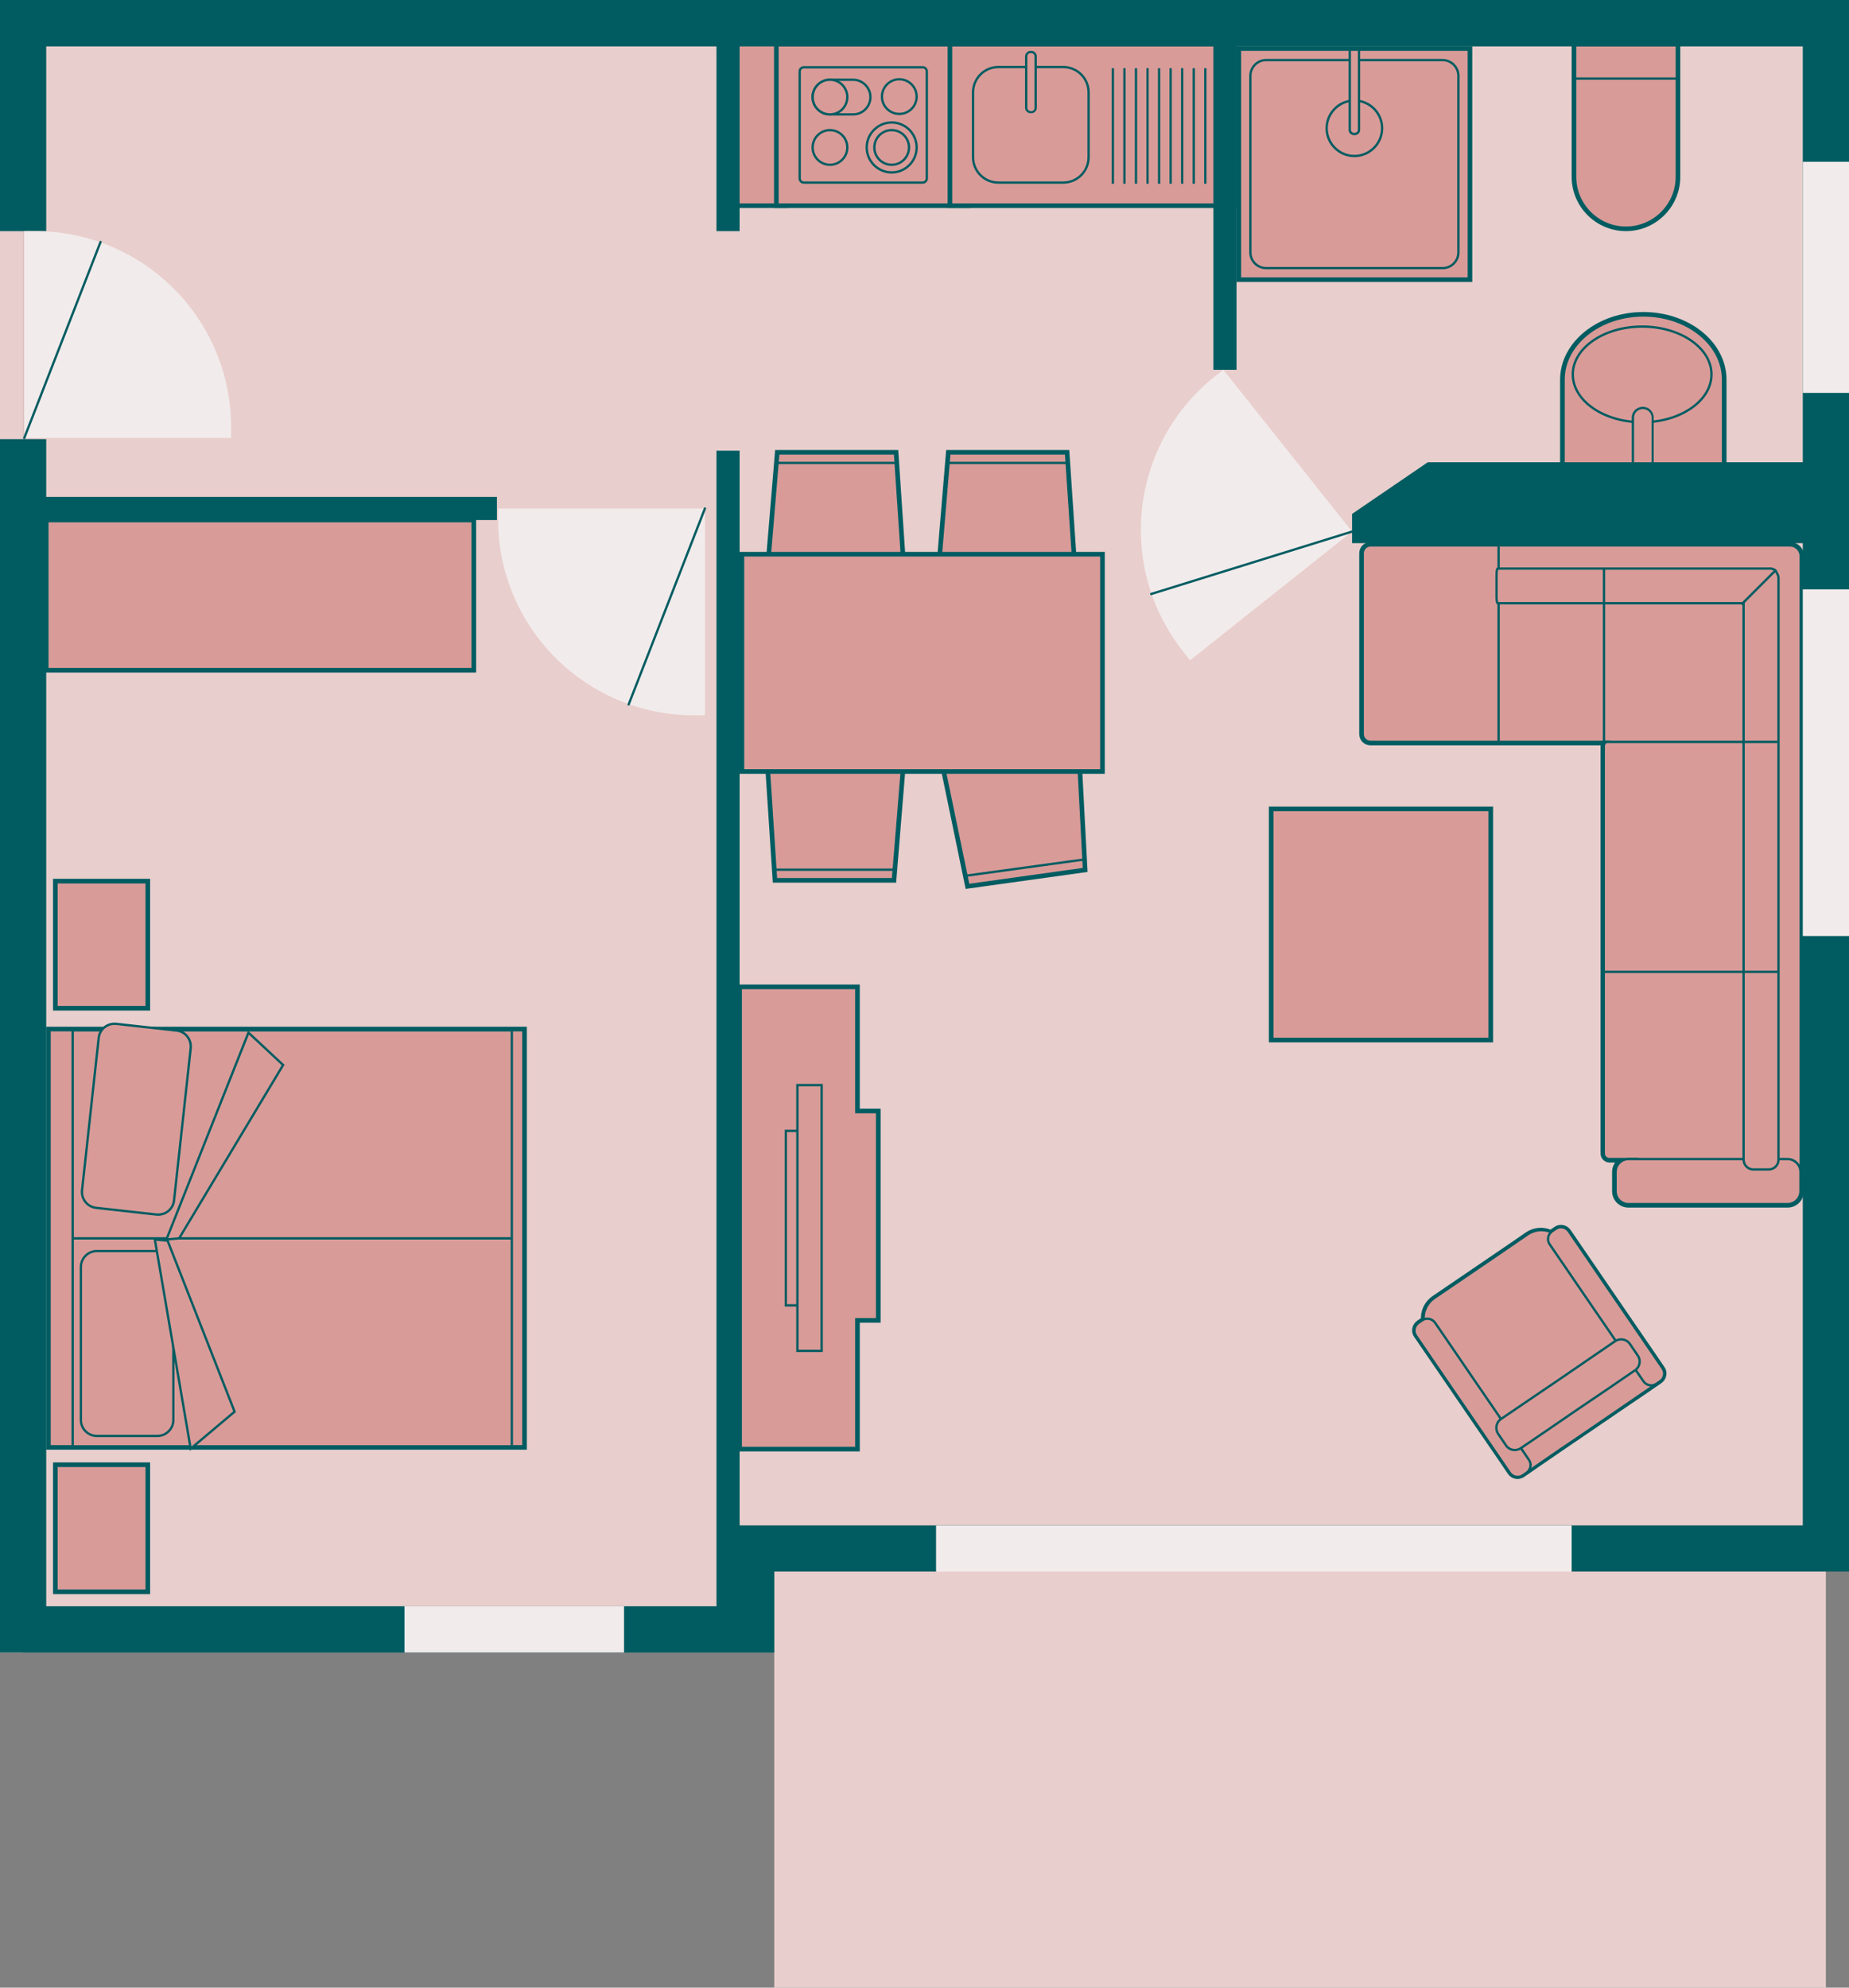 <?xml version="1.0" encoding="utf-8"?>
<!-- Generator: Adobe Illustrator 24.2.0, SVG Export Plug-In . SVG Version: 6.00 Build 0)  -->
<svg version="1.1" xmlns="http://www.w3.org/2000/svg" xmlns:xlink="http://www.w3.org/1999/xlink" x="0px" y="0px" width="800px"
	 height="860px" viewBox="0 0 800 860" enable-background="new 0 0 800 860" xml:space="preserve">
<rect x="0" y="0" width="800" height="860" fill="#808080" stroke="none"/>
<g id="plans">
</g>
<g id="house">
	<rect x="-240" y="-695" fill="#E8CECC" width="250" height="1410"/>
</g>
<g id="floor">
	<polygon fill="#E8CECC" points="325,-650 325,-685 10,-685 10,10 315,10 325,10 790,10 790,-650 	"/>
	<rect x="335" y="670" fill="#E8CECC" width="455" height="190"/>
	<polygon fill="#E8CECC" points="325,670 325,705 10,705 10,10 315,10 325,10 790,10 790,670 	"/>
</g>
<g id="interior">
	<rect x="315" y="-69" fill="#D99B98" stroke="#005C61" stroke-width="2" stroke-miterlimit="10" width="25" height="75"/>
	<path fill="#D99B98" stroke="#005C61" stroke-width="2" stroke-miterlimit="10" d="M681-56.5V-34v12.5V1h22.5h0H726v-22.5V-34
		v-22.5c0-12.4-10.1-22.5-22.5-22.5h0C691.1-79,681-68.9,681-56.5z"/>
	<path fill="#D99B98" stroke="#005C61" stroke-width="2" stroke-miterlimit="10" d="M419-69c0,0,0,18.9,0,37c0,0.4,0,0.8,0,1.2
		c0,16.4,0,31.8,0,31.8s-1.9,0-5,0c-2.2,0-4.9,0-7.9,0C384.7,1,336,1,336,1s0-15.4,0-31.8c0-0.4,0-0.8,0-1.2c0-18.2,0-37,0-37
		s48.7,0,70.2,0c3,0,5.6,0,7.9,0C417.1-69,419-69,419-69z"/>
	<path fill="#D99B98" stroke="#005C61" stroke-width="2" stroke-miterlimit="10" d="M534-69c0,0,0,9.5,0,21.4c0,4.7,0,9.9,0,15
		c0,17,0,33.6,0,33.6s-2,0-5.5,0c-0.6,0-1.7,0-3,0C481.1,1,411,1,411,1s0-16.6,0-33.6c0-5.1,0-10.3,0-15c0-12,0-21.4,0-21.4
		s70.1,0,114.5,0c1.3,0,2.4,0,3,0C532-69,534-69,534-69z"/>
	<rect x="315" y="14" fill="#D99B98" stroke="#005C61" stroke-width="2" stroke-miterlimit="10" width="25" height="75"/>
	<path fill="#D99B98" stroke="#005C61" stroke-width="2" stroke-miterlimit="10" d="M681,76.5V54V41.5V19h22.5h0H726v22.5V54v22.5
		c0,12.4-10.1,22.5-22.5,22.5h0C691.1,99,681,88.9,681,76.5z"/>
	<g>
		<line fill="none" stroke="#005C61" stroke-miterlimit="10" x1="681" y1="34" x2="726" y2="34"/>
	</g>
	<path fill="#D99B98" stroke="#005C61" stroke-width="2" stroke-miterlimit="10" d="M746,164.3V201h-70v-36.7
		c0-15.6,15.7-28.3,35-28.3h0C730.3,136,746,148.6,746,164.3z"/>
	<ellipse fill="#D99B98" stroke="#005C61" stroke-miterlimit="10" cx="710.5" cy="162" rx="30" ry="20.7"/>
	<g>
		<path fill="#D99B98" d="M706.5,200.5v-19.8c0-2.3,1.9-4.2,4.3-4.2c2.4,0,4.3,1.9,4.3,4.2v19.8H706.5z"/>
		<path fill="#005C61" d="M710.8,177c2.1,0,3.8,1.6,3.8,3.7V200H707v-19.3C707,178.6,708.7,177,710.8,177 M710.8,176
			c-2.6,0-4.8,2.1-4.8,4.7V201h9.5v-20.3C715.5,178.1,713.4,176,710.8,176L710.8,176z"/>
	</g>
	<path fill="#D99B98" stroke="#005C61" stroke-width="2" stroke-miterlimit="10" d="M419,89c0,0,0-18.9,0-37c0-0.4,0-0.8,0-1.2
		c0-16.4,0-31.8,0-31.8s-1.9,0-5,0c-2.2,0-4.9,0-7.9,0c-21.5,0-70.2,0-70.2,0s0,15.4,0,31.8c0,0.4,0,0.8,0,1.2c0,18.2,0,37,0,37
		s48.7,0,70.2,0c3,0,5.6,0,7.9,0C417.1,89,419,89,419,89z"/>
	<path fill="#D99B98" stroke="#005C61" stroke-miterlimit="10" d="M401,77.2c0,0,0-13,0-25.2c0-0.4,0-0.8,0-1.2
		c0-10.4,0-19.9,0-19.9c0-1-0.8-1.8-1.8-1.8h-51.4c-1,0-1.8,0.8-1.8,1.8c0,0,0,9.5,0,19.9c0,0.4,0,0.8,0,1.2c0,12.2,0,25.2,0,25.2
		c0,1,0.8,1.8,1.8,1.8h51.4C400.2,79,401,78.2,401,77.2z"/>
	<circle fill="#D99B98" stroke="#005C61" stroke-miterlimit="10" cx="385.8" cy="63.8" r="10.8"/>
	<circle fill="#D99B98" stroke="#005C61" stroke-miterlimit="10" cx="385.8" cy="63.8" r="7.5"/>
	<circle fill="#D99B98" stroke="#005C61" stroke-miterlimit="10" cx="359.1" cy="63.8" r="7.5"/>
	<path fill="#D99B98" stroke="#005C61" stroke-miterlimit="10" d="M376.6,42L376.6,42c0-4.1-3.4-7.5-7.5-7.5h-10
		c-4.1,0-7.5,3.4-7.5,7.5v0c0,4.1,3.4,7.5,7.5,7.5h10C373.3,49.5,376.6,46.1,376.6,42z"/>
	<circle fill="#D99B98" stroke="#005C61" stroke-miterlimit="10" cx="359.1" cy="42" r="7.5"/>
	<circle fill="#D99B98" stroke="#005C61" stroke-miterlimit="10" cx="389.1" cy="41.8" r="7.5"/>
	<g>
		<g>
			
				<rect x="34" y="433.3" transform="matrix(-4.489938e-11 1 -1 -4.489938e-11 659.75 411.75)" fill="none" stroke="#005C61" stroke-width="3" stroke-miterlimit="10" width="180" height="205"/>
			<rect x="21.5" y="535.8" fill="#D99B98" stroke="#005C61" stroke-miterlimit="10" width="205" height="90"/>
			<path fill="#D99B98" stroke="#005C61" stroke-miterlimit="10" d="M68.1,541.3H41.9c-3.8,0-6.9,3.1-6.9,6.9v66.2
				c0,3.8,3.1,6.9,6.9,6.9h26.2c3.8,0,6.9-3.1,6.9-6.9v-66.2C75,544.3,71.9,541.3,68.1,541.3z"/>
			<rect x="21.5" y="445.8" fill="#D99B98" stroke="#005C61" stroke-miterlimit="10" width="205" height="90"/>
			<path fill="#D99B98" stroke="#005C61" stroke-miterlimit="10" d="M76.4,445.9l-26.1-2.9c-3.8-0.4-7.2,2.3-7.6,6.1L35.5,515
				c-0.4,3.8,2.3,7.2,6.1,7.6l26.1,2.9c3.8,0.4,7.2-2.3,7.6-6.1l7.2-65.8C82.9,449.7,80.2,446.3,76.4,445.9z"/>
			<polygon fill="#D99B98" stroke="#005C61" stroke-miterlimit="10" points="72,536.3 107.5,446.8 122.5,460.8 77.5,535.8 			"/>
			<polygon fill="#D99B98" stroke="#005C61" stroke-miterlimit="10" points="67,536.3 82.5,626.8 101.5,610.8 72.5,536.8 			"/>
			
				<rect x="-63.5" y="530.8" transform="matrix(-4.489938e-11 1 -1 -4.489938e-11 562.25 509.25)" fill="#D99B98" stroke="#005C61" stroke-miterlimit="10" width="180" height="10"/>
			
				<rect x="134" y="533.3" transform="matrix(-4.489938e-11 1 -1 -4.489938e-11 759.75 311.75)" fill="#D99B98" stroke="#005C61" stroke-miterlimit="10" width="180" height="5"/>
		</g>
	</g>
	
		<rect x="16.5" y="641.3" transform="matrix(-4.491270e-11 1 -1 -4.491270e-11 705.25 617.25)" fill="#D99B98" stroke="#005C61" stroke-width="2" stroke-miterlimit="10" width="55" height="40"/>
	
		<rect x="16.5" y="388.8" transform="matrix(-4.491270e-11 1 -1 -4.491270e-11 452.75 364.75)" fill="#D99B98" stroke="#005C61" stroke-width="2" stroke-miterlimit="10" width="55" height="40"/>
	<g>
		<g>
			<polygon fill="#D99B98" stroke="#005C61" stroke-width="2" stroke-miterlimit="10" points="386.8,380.9 335.3,380.9 331.7,325.8 
				391.3,325.8 			"/>
			<line fill="none" stroke="#005C61" stroke-miterlimit="10" x1="335.3" y1="376.3" x2="386.8" y2="376.3"/>
		</g>
	</g>
	<g>
		<g>
			<polygon fill="#D99B98" stroke="#005C61" stroke-width="2" stroke-miterlimit="10" points="336.3,195.7 387.7,195.7 391.4,250.8 
				331.7,250.8 			"/>
			<line fill="none" stroke="#005C61" stroke-miterlimit="10" x1="387.7" y1="200.3" x2="336.3" y2="200.3"/>
		</g>
	</g>
	<g>
		<g>
			<polygon fill="#D99B98" stroke="#005C61" stroke-width="2" stroke-miterlimit="10" points="410.3,195.7 461.7,195.7 465.4,250.8 
				405.7,250.8 			"/>
			<line fill="none" stroke="#005C61" stroke-miterlimit="10" x1="461.7" y1="200.3" x2="410.3" y2="200.3"/>
		</g>
	</g>
	<g>
		<g>
			<polygon fill="#D99B98" stroke="#005C61" stroke-width="2" stroke-miterlimit="10" points="469.5,376.4 418.6,383.5 407.4,329.4 
				466.6,321.2 			"/>
			<line fill="none" stroke="#005C61" stroke-miterlimit="10" x1="418" y1="378.9" x2="468.9" y2="371.9"/>
		</g>
	</g>
	<rect x="321" y="239.8" fill="#D99B98" stroke="#005C61" stroke-width="2" stroke-miterlimit="10" width="156" height="94"/>
	<rect x="550" y="350" fill="#D99B98" stroke="#005C61" stroke-width="2" stroke-miterlimit="10" width="95" height="100"/>
	<rect x="20" y="225" fill="#D99B98" stroke="#005C61" stroke-width="2" stroke-miterlimit="10" width="185" height="65"/>
	<path fill="none" stroke="#005C61" stroke-width="3" stroke-miterlimit="10" d="M779,515.4c0,3.1-2.5,5.6-5.6,5.6h-68.8
		c-3.1,0-5.6-2.5-5.6-5.6v-8.3c0-3.1,2.5-5.6,5.6-5.6h-8.2c-1.3,0-2.4-1.1-2.4-2.4c0,0,0-32.5,0-69.6c0-6.6,0-13.3,0-20
		c0-43.5,0-86.6,0-86.6c0-0.8,0.4-1.5,1-1.9h-1h-3.4c0,0-19.6,0-40.1,0c-1.5,0-3.1,0-4.4,0c-12.3,0-21.4,0-21.4,0H593
		c-1.9,0-3.4-1.5-3.4-3.4v-78.2c0-1.9,1.5-3.4,3.4-3.4h31.7c0,0,9.1,0,21.4,0c1.3,0,2.9,0,4.4,0c20.5,0,40.1,0,40.1,0h23.1h60.2h0.6
		c2.5,0,4.6,2.1,4.6,4.6v0.6v75.2c0,0,0,46.2,0,93.1c0,6.7,0,13.4,0,20c0,40.7,0,76.8,0,76.8c0,0.1,0,0.2,0,0.3c0,0.2,0,0.3,0,0.5
		V515.4z"/>
	<path fill="#D99B98" stroke="#005C61" stroke-miterlimit="10" d="M773.8,511.5h-60.2c-2.9,0-5.2-2.3-5.2-5.2v-4.8h-12.1
		c-1.3,0-2.4-1.1-2.4-2.4c0,0,0-32.5,0-69.6c0-6.6,0-13.3,0-20c0-43.5,0-86.6,0-86.6c0-0.8,0.4-1.5,1-1.9h-4.3c0,0-19.6,0-40.1,0
		c-1.5,0-3.1,0-4.4,0c-12.3,0-21.4,0-21.4,0H593c-1.9,0-3.4-1.5-3.4-3.4v-78.2c0-1.9,1.5-3.4,3.4-3.4h31.7c0,0,9.1,0,21.4,0
		c1.3,0,2.9,0,4.4,0c20.5,0,40.1,0,40.1,0h23.1h60.2h0.6c2.5,0,4.6,2.1,4.6,4.6v0.6v75.2c0,0,0,46.2,0,93.1c0,6.7,0,13.4,0,20
		c0,40.7,0,76.8,0,76.8C779,509.2,776.7,511.5,773.8,511.5z"/>
	<path fill="#D99B98" stroke="#005C61" stroke-miterlimit="10" d="M773.4,501.5h-68.8c-3.1,0-5.6,2.5-5.6,5.6v8.3
		c0,3.1,2.5,5.6,5.6,5.6h68.8c3.1,0,5.6-2.5,5.6-5.6v-8.3C779,504,776.5,501.5,773.4,501.5z"/>
	<line fill="none" stroke="#005C61" stroke-miterlimit="10" x1="648.4" y1="321" x2="648.4" y2="236.5"/>
	<path fill="#D99B98" stroke="#005C61" stroke-miterlimit="10" d="M769.5,501.8c0,2.3-1.9,4.2-4.2,4.2h-6.7c-2.3,0-4.2-1.9-4.2-4.2
		c0,0,0-31.8,0-72.3c0-6.5,0-13.2,0-20c0-67.9,0-148.5,0-148.5s-73.1,0-104,0c-1.5,0-2.4,0-2.4,0c-0.3,0-0.5-1.3-0.5-3v-9
		c0-1.7,0.2-3,0.5-3c0,0,0.9,0,2.4,0c31.7,0,108.2,0,108.2,0h6.7h0.7c1.2,0,2.3,0.7,2.7,1.8c0.5,0.7,0.8,1.5,0.8,2.4
		c0,0,0,87.5,0,159.3c0,6.8,0,13.5,0,20C769.5,470.3,769.5,501.8,769.5,501.8z"/>
	<line fill="none" stroke="#005C61" stroke-miterlimit="10" x1="694" y1="420.5" x2="769" y2="420.5"/>
	<line fill="none" stroke="#005C61" stroke-miterlimit="10" x1="753.5" y1="261.5" x2="768.5" y2="246.5"/>
	<line fill="none" stroke="#005C61" stroke-miterlimit="10" x1="694" y1="321" x2="769" y2="321"/>
	<line fill="none" stroke="#005C61" stroke-miterlimit="10" x1="694" y1="321" x2="694" y2="246"/>
	<path fill="#D99B98" stroke="#005C61" stroke-width="2" stroke-miterlimit="10" d="M636,121c0,0-40.5,0-70,0c-3.5,0-6.9,0-10,0
		c-11.8,0-20,0-20,0s0-8.2,0-20c0-7.3,0-16.1,0-25c0-26.6,0-55,0-55s8.2,0,20,0c3.1,0,6.5,0,10,0c29.5,0,70,0,70,0s0,28.4,0,55
		c0,8.9,0,17.7,0,25C636,112.8,636,121,636,121z"/>
	<path fill="#D99B98" stroke="#005C61" stroke-miterlimit="10" d="M624.2,26c0,0-35.6,0-58.2,0c-3.8,0-7.2,0-10,0c-5,0-8.2,0-8.2,0
		c-3.8,0-6.8,3.1-6.8,6.8c0,0,0,22.6,0,43.2c0,9.6,0,18.7,0,25c0,5,0,8.2,0,8.2c0,3.8,3.1,6.8,6.8,6.8c0,0,3.1,0,8.2,0
		c2.8,0,6.2,0,10,0c22.6,0,58.2,0,58.2,0c3.8,0,6.8-3.1,6.8-6.8c0,0,0-3.1,0-8.2c0-6.3,0-15.4,0-25c0-20.6,0-43.2,0-43.2
		C631,29.1,627.9,26,624.2,26z"/>
	<circle fill="#D99B98" cx="586" cy="55.5" r="12"/>
	<path fill="#005C61" d="M586,67c-6.3,0-11.5-5.2-11.5-11.5S579.7,44,586,44s11.5,5.2,11.5,11.5S592.3,67,586,67 M586,68
		c6.9,0,12.5-5.6,12.5-12.5S592.9,43,586,43s-12.5,5.6-12.5,12.5S579.1,68,586,68L586,68z"/>
	<path fill="#D99B98" d="M584,21.5v34.7c0,1,0.9,1.8,2,1.8s2-0.8,2-1.8V21.5H584z"/>
	<path fill="#005C61" d="M586,57.5c-0.8,0-1.5-0.6-1.5-1.3V22h3v34.2C587.5,56.9,586.8,57.5,586,57.5 M586,58.5c1.4,0,2.5-1,2.5-2.3
		V21h-5v35.2C583.5,57.5,584.6,58.5,586,58.5L586,58.5z"/>
	<polygon fill="#D99B98" stroke="#005C61" stroke-width="2" stroke-miterlimit="10" points="380,480.7 371,480.7 371,427 320,427 
		320,627 371,627 371,571.3 380,571.3 	"/>
	<rect x="340" y="489.3" fill="#D99B98" stroke="#005C61" stroke-miterlimit="10" width="10.5" height="75.5"/>
	<rect x="345" y="469.5" fill="#D99B98" stroke="#005C61" stroke-miterlimit="10" width="10.5" height="115"/>
	<path fill="#D99B98" stroke="#005C61" stroke-width="2" stroke-miterlimit="10" d="M653.3,637.2l-0.5-0.7l-2.9-4.3
		c0,0-6.6-9.6-14.2-20.7c-4.7-6.9-9.9-14.5-14.1-20.6c-5.1-7.5-8.9-13-8.9-13c-1.3-1.8-0.8-4.3,1-5.6l1.6-1.1
		c0.2-0.1,0.4-0.2,0.5-0.3c-0.2-3.6,1.4-7.1,4.6-9.3c0,0,3.1-2.1,7.5-5.1c7-4.8,17.6-12,24.8-16.9c4.7-3.2,8-5.5,8-5.5
		c3.2-2.2,7.1-2.4,10.3-0.9c0.1-0.1,0.3-0.3,0.5-0.4l1.6-1.1c1.8-1.3,4.3-0.8,5.6,1c0,0,3.8,5.5,8.9,13c4.2,6.2,9.4,13.7,14.1,20.6
		c7.6,11.1,14.2,20.7,14.2,20.7l2.9,4.3l0.5,0.7c1.3,1.8,0.8,4.3-1,5.6l-0.7,0.5l-0.9,0.6c0,0-6.9,4.8-16,10.9
		c-7.8,5.3-17.1,11.7-24.8,16.9c-8.8,6-15.4,10.6-15.4,10.6l-0.9,0.6l-0.7,0.5C657,639.5,654.5,639,653.3,637.2z"/>
	<path fill="#D99B98" stroke="#005C61" stroke-miterlimit="10" d="M652.8,636.5l-2.9-4.3c-1.5-2.2-1-5.3,1.3-6.8l0.1-0.1
		c-0.1-0.2-0.3-0.3-0.4-0.5c0,0-5-7.2-11-16.1c-4.6-6.7-9.9-14.4-14.1-20.6c-4.6-6.7-8-11.7-8-11.7c-3.3-4.8-2.1-11.5,2.8-14.8
		c0,0,3.1-2.1,7.5-5.1c7-4.8,17.6-12,24.8-16.9c4.7-3.2,8-5.5,8-5.5c4.8-3.3,11.5-2.1,14.8,2.8c0,0,3.4,5,8,11.7
		c4.2,6.2,9.5,13.9,14.1,20.6c6.1,8.9,11,16.1,11,16.1c0.1,0.2,0.2,0.4,0.3,0.5l0.1-0.1c2.2-1.5,5.3-1,6.8,1.3l2.9,4.3
		c1.5,2.2,1,5.3-1.3,6.8c0,0-7.4,5-16.8,11.5c-7.8,5.3-17,11.7-24.8,16.9c-9.2,6.3-16.3,11.2-16.3,11.2
		C657.4,639.3,654.3,638.7,652.8,636.5z"/>
	<path fill="#D99B98" stroke="#005C61" stroke-miterlimit="10" d="M661.5,631.6c0,0-8.4-12.3-17.6-25.7c-4.9-7.1-10-14.6-14.1-20.6
		c-5.2-7.6-8.9-13-8.9-13c-1.3-1.8-3.8-2.3-5.6-1l-1.6,1.1c-1.8,1.3-2.3,3.8-1,5.6c0,0,3.7,5.4,8.9,13c4.2,6.1,9.2,13.5,14.1,20.6
		c9.2,13.4,17.6,25.7,17.6,25.7c1.3,1.8,3.8,2.3,5.6,1l1.6-1.1C662.3,635.9,662.8,633.4,661.5,631.6z"/>
	<path fill="#D99B98" stroke="#005C61" stroke-miterlimit="10" d="M719.3,592c0,0-8.4-12.3-17.6-25.7c-4.9-7.1-10-14.6-14.1-20.6
		c-5.2-7.6-8.9-13-8.9-13c-1.3-1.8-3.8-2.3-5.6-1l-1.6,1.1c-1.8,1.3-2.3,3.8-1,5.6c0,0,3.7,5.4,8.9,13c4.2,6.1,9.2,13.5,14.1,20.6
		c9.2,13.4,17.6,25.7,17.6,25.7c1.3,1.8,3.8,2.3,5.6,1l1.6-1.1C720.1,596.4,720.6,593.9,719.3,592z"/>
	<path fill="#D99B98" stroke="#005C61" stroke-miterlimit="10" d="M708.6,586.5l-3.4-5c-1.4-2.1-4.3-2.6-6.4-1.2
		c0,0-5.3,3.6-12.4,8.5c-7.6,5.2-17.2,11.8-24.8,16.9c-7,4.8-12.2,8.3-12.2,8.3c-2.1,1.4-2.6,4.3-1.2,6.4l3.4,5
		c1.4,2.1,4.3,2.6,6.4,1.2c0,0,5.2-3.5,12.2-8.3c7.5-5.2,17.2-11.8,24.8-16.9c7.1-4.9,12.4-8.5,12.4-8.5
		C709.5,591.5,710.1,588.6,708.6,586.5z"/>
	<path fill="#D99B98" stroke="#005C61" stroke-width="2" stroke-miterlimit="10" d="M534,89c0,0,0-9.5,0-21.4c0-4.7,0-9.9,0-15
		c0-17,0-33.6,0-33.6s-2,0-5.5,0c-0.6,0-1.7,0-3,0C481.1,19,411,19,411,19s0,16.6,0,33.6c0,5.1,0,10.3,0,15c0,12,0,21.4,0,21.4
		s70.1,0,114.5,0c1.3,0,2.4,0,3,0C532,89,534,89,534,89z"/>
	<path fill="#D99B98" stroke="#005C61" stroke-miterlimit="10" d="M471,68c0,0,0-0.1,0-0.4c0-1.7,0-8.6,0-15c0-6.5,0-12.6,0-12.6
		c0-6.1-4.9-11-11-11h-28c-6.1,0-11,4.9-11,11c0,0,0,6.1,0,12.6c0,6.4,0,13.3,0,15c0,0.3,0,0.4,0,0.4c0,6.1,4.9,11,11,11h28
		C466.1,79,471,74.1,471,68z"/>
	<path fill="#D99B98" d="M448,24.4c0-1-0.8-1.9-1.9-1.9h-0.3c-1,0-1.9,0.8-1.9,1.9v22.3c0,1,0.8,1.9,1.9,1.9h0.3
		c1,0,1.9-0.8,1.9-1.9V24.4z"/>
	<path fill="#005C61" d="M444.5,46.6V24.4c0-0.8,0.6-1.4,1.4-1.4h0.3c0.8,0,1.4,0.6,1.4,1.4v22.3c0,0.8-0.6,1.4-1.4,1.4h-0.3
		C445.1,48,444.5,47.4,444.5,46.6 M443.5,46.6c0,1.3,1.1,2.4,2.4,2.4h0.3c1.3,0,2.4-1.1,2.4-2.4V24.4c0-1.3-1.1-2.4-2.4-2.4h-0.3
		c-1.3,0-2.4,1.1-2.4,2.4V46.6L443.5,46.6z"/>
	<g>
		<path fill="none" stroke="#005C61" stroke-miterlimit="10" d="M481.5,29.5c0,0,0,11.3,0,23.1c0,5.2,0,10.5,0,15
			c0,6.9,0,11.9,0,11.9"/>
	</g>
	<path fill="none" stroke="#005C61" stroke-miterlimit="10" d="M486.5,29.5c0,0,0,11.3,0,23.1c0,5.2,0,10.5,0,15
		c0,6.9,0,11.9,0,11.9"/>
	<path fill="none" stroke="#005C61" stroke-miterlimit="10" d="M491.5,29.5c0,0,0,11.3,0,23.1c0,5.2,0,10.5,0,15
		c0,6.9,0,11.9,0,11.9"/>
	<path fill="none" stroke="#005C61" stroke-miterlimit="10" d="M496.5,29.5c0,0,0,11.3,0,23.1c0,5.2,0,10.5,0,15
		c0,6.9,0,11.9,0,11.9"/>
	<path fill="none" stroke="#005C61" stroke-miterlimit="10" d="M501.5,29.5c0,0,0,11.3,0,23.1c0,5.2,0,10.5,0,15
		c0,6.9,0,11.9,0,11.9"/>
	<path fill="none" stroke="#005C61" stroke-miterlimit="10" d="M506.5,29.5c0,0,0,11.3,0,23.1c0,5.2,0,10.5,0,15
		c0,6.9,0,11.9,0,11.9"/>
	<path fill="none" stroke="#005C61" stroke-miterlimit="10" d="M511.5,29.5c0,0,0,11.3,0,23.1c0,5.2,0,10.5,0,15
		c0,6.9,0,11.9,0,11.9"/>
	<path fill="none" stroke="#005C61" stroke-miterlimit="10" d="M516.5,29.5c0,0,0,11.3,0,23.1c0,5.2,0,10.5,0,15
		c0,6.9,0,11.9,0,11.9"/>
	<path fill="none" stroke="#005C61" stroke-miterlimit="10" d="M521.5,29.5c0,0,0,11.3,0,23.1c0,5.2,0,10.5,0,15
		c0,6.9,0,11.9,0,11.9"/>
</g>
<g id="walls">
	<polyline fill="none" stroke="#005C61" stroke-width="20" stroke-miterlimit="10" points="10,-170 10,-685 325,-685 325,-650 
		790,-650 790,10 10,10 10,-80 	"/>
	<line fill="none" stroke="#005C61" stroke-width="10" stroke-miterlimit="10" x1="530" y1="-140" x2="530" y2="10"/>
	<line fill="none" stroke="#005C61" stroke-width="10" stroke-miterlimit="10" x1="315" y1="10" x2="315" y2="-80"/>
	<polyline fill="none" stroke="#005C61" stroke-width="20" stroke-miterlimit="10" points="10,190 10,705 325,705 325,670 790,670 
		790,10 10,10 10,100 	"/>
	<line fill="none" stroke="#005C61" stroke-width="10" stroke-miterlimit="10" x1="530" y1="160" x2="530" y2="10"/>
	<line fill="none" stroke="#005C61" stroke-width="10" stroke-miterlimit="10" x1="315" y1="10" x2="315" y2="100"/>
	<line fill="none" stroke="#005C61" stroke-width="10" stroke-miterlimit="10" x1="315" y1="195" x2="315" y2="705"/>
	<line fill="none" stroke="#005C61" stroke-width="10" stroke-miterlimit="10" x1="10" y1="220" x2="215" y2="220"/>
	<polygon fill="#005C61" stroke="#005C61" stroke-width="10" stroke-miterlimit="10" points="590,225 619.3,205 790,205 790,230 
		590,230 	"/>
</g>
<g id="doors">
	<path fill="#F2EBEB" d="M15.2,100c46.8,0,84.8,38,84.8,84.8v4.7H10.5V100H15.2z"/>
	<line fill="none" stroke="#005C61" stroke-linecap="round" stroke-miterlimit="10" x1="10.5" y1="189.5" x2="43.5" y2="104.7"/>
	<path fill="#F2EBEB" d="M300.3,309.5c-46.8,0-84.8-38-84.8-84.8V220H305v89.5H300.3z"/>
	<line fill="none" stroke="#005C61" stroke-linecap="round" stroke-miterlimit="10" x1="305" y1="220" x2="272" y2="304.8"/>
	<path fill="#F2EBEB" d="M512,282c-29.1-36.6-23-90,13.6-119.1l3.7-2.9L585,230l-70.1,55.7L512,282z"/>
	<line fill="none" stroke="#005C61" stroke-linecap="round" stroke-miterlimit="10" x1="585" y1="230" x2="498.1" y2="257"/>
</g>
<g id="windows">
	<line fill="none" stroke="#F2EBEB" stroke-width="20" stroke-miterlimit="10" x1="790" y1="170" x2="790" y2="70"/>
	<line fill="none" stroke="#F2EBEB" stroke-width="20" stroke-miterlimit="10" x1="790" y1="405" x2="790" y2="255"/>
	<line fill="none" stroke="#F2EBEB" stroke-width="20" stroke-miterlimit="10" x1="175" y1="705" x2="270" y2="705"/>
	<line fill="none" stroke="#F2EBEB" stroke-width="20" stroke-miterlimit="10" x1="405" y1="670" x2="680" y2="670"/>
</g>
<g id="info">
</g>
</svg>
